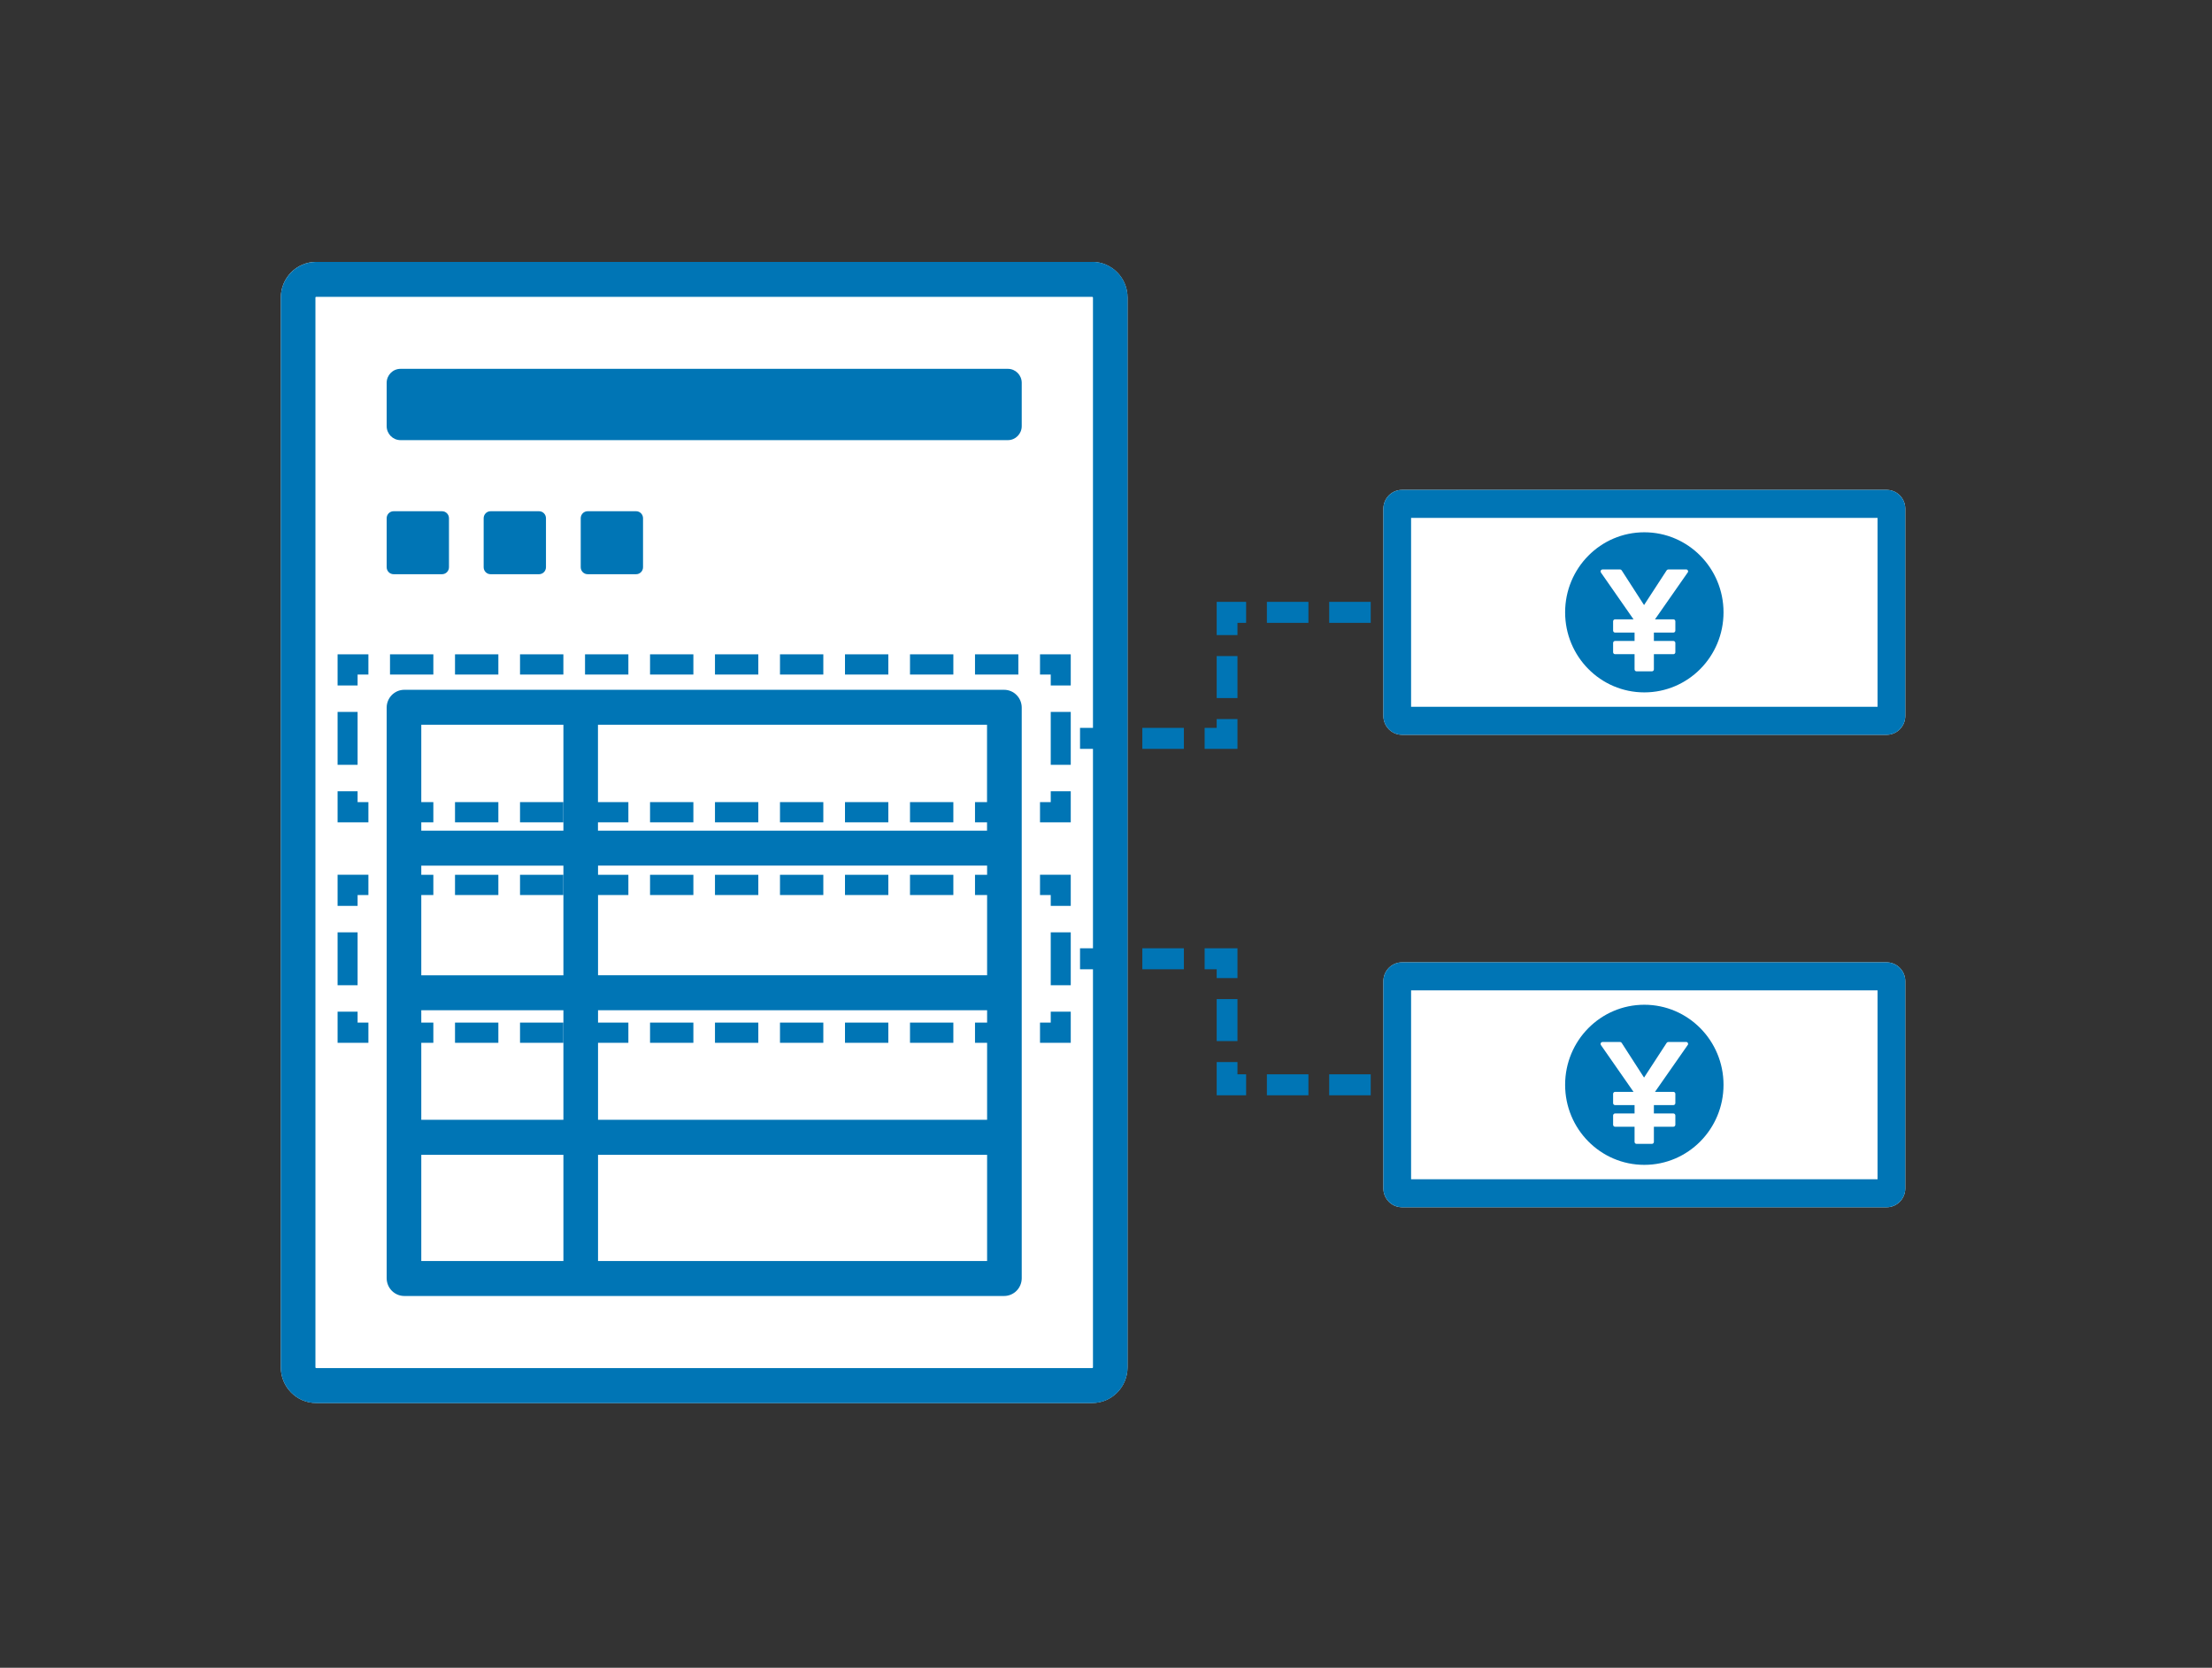 <svg width="100%" height="100%" viewBox="0 0 256 193" fill="none" xmlns="http://www.w3.org/2000/svg">
<rect x="0" y="0" width="256" height="193" fill="#333333" stroke="none"/>
<path d="M126.404 30.308H36.586C34.33 30.308 32.5 32.157 32.5 34.438V158.225C32.5 160.506 34.33 162.355 36.586 162.355H126.404C128.661 162.355 130.49 160.506 130.49 158.225V34.438C130.49 32.157 128.661 30.308 126.404 30.308Z" fill="white"/>
<path d="M126.412 34.357C126.452 34.357 126.492 34.39 126.492 34.438V158.233C126.492 158.274 126.46 158.314 126.412 158.314H36.586C36.546 158.314 36.506 158.282 36.506 158.233V34.43C36.506 34.39 36.538 34.349 36.586 34.349H126.412M126.412 30.309H36.586C34.335 30.309 32.5 32.155 32.5 34.438V158.233C32.5 160.509 34.327 162.363 36.586 162.363H126.412C128.663 162.363 130.498 160.517 130.498 158.233V34.43C130.498 32.155 128.671 30.3 126.412 30.3V30.309Z" fill="#0075B5"/>
<path d="M116.203 79.825H46.793C45.663 79.825 44.75 80.748 44.75 81.89V147.909C44.75 149.051 45.663 149.974 46.793 149.974H116.203C117.333 149.974 118.247 149.051 118.247 147.909V81.89C118.247 80.748 117.333 79.825 116.203 79.825ZM48.756 100.174H65.205V112.863H48.756V100.174ZM48.756 116.904H65.205V129.584H48.756V116.904ZM69.212 116.904H114.24V129.584H69.212V116.904ZM69.212 112.855V100.166H114.24V112.855H69.212ZM114.232 96.126H69.204V83.874H114.232V96.126ZM65.205 83.874V96.126H48.756V83.874H65.205ZM48.756 133.641H65.205V145.925H48.756V133.641ZM69.212 145.925V133.641H114.24V145.925H69.212Z" fill="#0075B5"/>
<path d="M116.644 42.682H46.352C45.467 42.682 44.75 43.407 44.75 44.301V49.313C44.75 50.208 45.467 50.933 46.352 50.933H116.644C117.529 50.933 118.247 50.208 118.247 49.313V44.301C118.247 43.407 117.529 42.682 116.644 42.682Z" fill="#0075B5"/>
<path d="M51.16 59.161H45.551C45.109 59.161 44.75 59.523 44.75 59.97V65.639C44.75 66.086 45.109 66.448 45.551 66.448H51.16C51.602 66.448 51.961 66.086 51.961 65.639V59.97C51.961 59.523 51.602 59.161 51.16 59.161Z" fill="#0075B5"/>
<path d="M62.384 59.161H56.776C56.333 59.161 55.975 59.523 55.975 59.971V65.639C55.975 66.086 56.333 66.449 56.776 66.449H62.384C62.827 66.449 63.186 66.086 63.186 65.639V59.971C63.186 59.523 62.827 59.161 62.384 59.161Z" fill="#0075B5"/>
<path d="M73.619 59.161H68.01C67.568 59.161 67.209 59.523 67.209 59.971V65.639C67.209 66.086 67.568 66.449 68.01 66.449H73.619C74.061 66.449 74.42 66.086 74.42 65.639V59.971C74.42 59.523 74.061 59.161 73.619 59.161Z" fill="#0075B5"/>
<path d="M123.921 95.163H120.363V92.823H121.605V91.567H123.921V95.163Z" fill="#0075B5"/>
<path d="M117.856 95.162H112.84V92.822H117.856V95.162ZM110.333 95.162H105.317V92.822H110.333V95.162ZM102.809 95.162H97.793V92.822H102.809V95.162ZM95.285 95.162H90.27V92.822H95.285V95.162ZM87.762 95.162H82.746V92.822H87.762V95.162ZM80.246 95.162H75.231V92.822H80.246V95.162ZM72.723 95.162H67.707V92.822H72.723V95.162ZM65.2 95.162H60.184V92.822H65.2V95.162ZM57.676 95.162H52.66V92.822H57.676V95.162ZM50.152 95.162H45.137V92.822H50.152V95.162Z" fill="#0075B5"/>
<path d="M42.636 95.163H39.07V91.567H41.386V92.823H42.636V95.163Z" fill="#0075B5"/>
<path d="M41.386 82.384H39.07V88.506H41.386V82.384Z" fill="#0075B5"/>
<path d="M41.386 79.323H39.07V75.72H42.636V78.06H41.386V79.323Z" fill="#0075B5"/>
<path d="M117.856 78.06H112.84V75.72H117.856V78.06ZM110.333 78.06H105.317V75.72H110.333V78.06ZM102.809 78.06H97.793V75.72H102.809V78.06ZM95.285 78.06H90.27V75.72H95.285V78.06ZM87.762 78.06H82.746V75.72H87.762V78.06ZM80.246 78.06H75.231V75.72H80.246V78.06ZM72.723 78.06H67.707V75.72H72.723V78.06ZM65.2 78.06H60.184V75.72H65.2V78.06ZM57.676 78.06H52.66V75.72H57.676V78.06ZM50.152 78.06H45.137V75.72H50.152V78.06Z" fill="#0075B5"/>
<path d="M123.921 79.323H121.605V78.06H120.363V75.72H123.921V79.323Z" fill="#0075B5"/>
<path d="M123.921 82.384H121.605V88.506H123.921V82.384Z" fill="#0075B5"/>
<path d="M123.921 120.676H120.363V118.336H121.605V117.073H123.921V120.676Z" fill="#0075B5"/>
<path d="M117.856 120.676H112.84V118.336H117.856V120.676ZM110.333 120.676H105.317V118.336H110.333V120.676ZM102.809 120.676H97.793V118.336H102.809V120.676ZM95.285 120.676H90.27V118.336H95.285V120.676ZM87.762 120.676H82.746V118.336H87.762V120.676ZM80.246 120.676H75.231V118.336H80.246V120.676ZM72.723 120.676H67.707V118.336H72.723V120.676ZM65.2 120.676H60.184V118.336H65.2V120.676ZM57.676 120.676H52.66V118.336H57.676V120.676ZM50.152 120.676H45.137V118.336H50.152V120.676Z" fill="#0075B5"/>
<path d="M42.636 120.676H39.07V117.073H41.386V118.336H42.636V120.676Z" fill="#0075B5"/>
<path d="M41.386 107.891H39.07V114.013H41.386V107.891Z" fill="#0075B5"/>
<path d="M41.386 104.83H39.07V101.227H42.636V103.575H41.386V104.83Z" fill="#0075B5"/>
<path d="M117.856 103.574H112.84V101.234H117.856V103.574ZM110.333 103.574H105.317V101.234H110.333V103.574ZM102.809 103.574H97.793V101.234H102.809V103.574ZM95.285 103.574H90.27V101.234H95.285V103.574ZM87.762 103.574H82.746V101.234H87.762V103.574ZM80.246 103.574H75.231V101.234H80.246V103.574ZM72.723 103.574H67.707V101.234H72.723V103.574ZM65.2 103.574H60.184V101.234H65.2V103.574ZM57.676 103.574H52.66V101.234H57.676V103.574ZM50.152 103.574H45.137V101.234H50.152V103.574Z" fill="#0075B5"/>
<path d="M123.921 104.83H121.605V103.575H120.363V101.227H123.921V104.83Z" fill="#0075B5"/>
<path d="M123.921 107.891H121.605V114.013H123.921V107.891Z" fill="#0075B5"/>
<path d="M218.345 111.365H162.259C161.065 111.365 160.104 112.345 160.104 113.543V137.528C160.104 138.734 161.073 139.706 162.259 139.706H218.345C219.539 139.706 220.5 138.726 220.5 137.528V113.543C220.5 112.336 219.531 111.365 218.345 111.365Z" fill="white"/>
<path d="M217.295 114.604V136.467H163.308V114.604H217.295ZM218.345 111.365H162.259C161.065 111.365 160.104 112.345 160.104 113.543V137.528C160.104 138.734 161.073 139.706 162.259 139.706H218.345C219.539 139.706 220.5 138.726 220.5 137.528V113.543C220.5 112.336 219.531 111.365 218.345 111.365Z" fill="#0075B5"/>
<path d="M190.301 116.271C185.237 116.271 181.135 120.417 181.135 125.535C181.135 130.653 185.237 134.799 190.301 134.799C195.365 134.799 199.467 130.653 199.467 125.535C199.467 120.417 195.365 116.271 190.301 116.271Z" fill="#0075B5"/>
<path d="M195.318 120.936L191.536 126.353H193.667C193.787 126.353 193.892 126.45 193.892 126.58V127.657C193.892 127.778 193.795 127.884 193.667 127.884H191.408V128.855H193.667C193.787 128.855 193.892 128.953 193.892 129.082V130.159C193.892 130.281 193.795 130.386 193.667 130.386H191.408V132.143C191.408 132.264 191.312 132.37 191.183 132.37H189.397C189.276 132.37 189.172 132.273 189.172 132.143V130.386H186.913C186.793 130.386 186.689 130.289 186.689 130.159V129.082C186.689 128.961 186.793 128.855 186.913 128.855H189.172V127.884H186.913C186.793 127.884 186.689 127.787 186.689 127.657V126.58C186.689 126.459 186.793 126.353 186.913 126.353H189.052L185.278 120.936C185.278 120.936 185.238 120.855 185.238 120.806C185.238 120.685 185.342 120.58 185.463 120.58H187.498C187.57 120.58 187.642 120.62 187.682 120.685L190.27 124.701L192.89 120.677C192.93 120.62 193.002 120.58 193.074 120.58H195.109C195.165 120.572 195.23 120.58 195.278 120.62C195.374 120.693 195.398 120.839 195.326 120.936H195.318Z" fill="white"/>
<path d="M158.638 126.75H153.83V124.321H158.638V126.75ZM151.427 126.75H146.619V124.321H151.427V126.75ZM144.216 126.75H140.81V122.904H143.214V124.321H144.216V126.75ZM143.214 120.475H140.81V115.616H143.214V120.475ZM143.214 113.187H140.81V112.167H139.416V109.737H143.214V113.187ZM137.013 112.167H132.205V109.737H137.013V112.167ZM129.802 112.167H124.994V109.737H129.802V112.167Z" fill="#0075B5"/>
<path d="M218.345 56.69H162.259C161.065 56.69 160.104 57.67 160.104 58.868V82.853C160.104 84.06 161.073 85.031 162.259 85.031H218.345C219.539 85.031 220.5 84.052 220.5 82.853V58.868C220.5 57.662 219.531 56.69 218.345 56.69Z" fill="white"/>
<path d="M217.295 59.929V81.793H163.308V59.929H217.295ZM218.345 56.69H162.259C161.065 56.69 160.104 57.67 160.104 58.868V82.853C160.104 84.06 161.073 85.031 162.259 85.031H218.345C219.539 85.031 220.5 84.052 220.5 82.853V58.868C220.5 57.662 219.531 56.69 218.345 56.69Z" fill="#0075B5"/>
<path d="M190.301 61.597C185.237 61.597 181.135 65.743 181.135 70.861C181.135 75.979 185.237 80.124 190.301 80.124C195.365 80.124 199.467 75.979 199.467 70.861C199.467 65.743 195.365 61.597 190.301 61.597Z" fill="#0075B5"/>
<path d="M195.318 66.254L191.536 71.671H193.667C193.787 71.671 193.892 71.768 193.892 71.898V72.975C193.892 73.096 193.795 73.202 193.667 73.202H191.408V74.173H193.667C193.787 74.173 193.892 74.27 193.892 74.4V75.477C193.892 75.598 193.795 75.704 193.667 75.704H191.408V77.461C191.408 77.582 191.312 77.688 191.183 77.688H189.397C189.276 77.688 189.172 77.59 189.172 77.461V75.704H186.913C186.793 75.704 186.689 75.606 186.689 75.477V74.4C186.689 74.278 186.793 74.173 186.913 74.173H189.172V73.202H186.913C186.793 73.202 186.689 73.104 186.689 72.975V71.898C186.689 71.776 186.793 71.671 186.913 71.671H189.052L185.278 66.254C185.278 66.254 185.238 66.173 185.238 66.124C185.238 66.003 185.342 65.898 185.463 65.898H187.498C187.57 65.898 187.642 65.938 187.682 66.003L190.27 70.019L192.89 65.995C192.93 65.938 193.002 65.898 193.074 65.898H195.109C195.165 65.889 195.23 65.898 195.278 65.938C195.374 66.011 195.398 66.157 195.326 66.254H195.318Z" fill="white"/>
<path d="M143.214 86.659H139.416V84.23H140.81V83.21H143.214V86.659ZM137.013 86.659H132.205V84.23H137.013V86.659ZM129.802 86.659H124.994V84.23H129.802V86.659ZM143.214 80.781H140.81V75.922H143.214V80.781ZM143.214 73.493H140.81V69.647H144.216V72.076H143.214V73.493ZM158.638 72.076H153.83V69.647H158.638V72.076ZM151.427 72.076H146.619V69.647H151.427V72.076Z" fill="#0075B5"/>
</svg>

